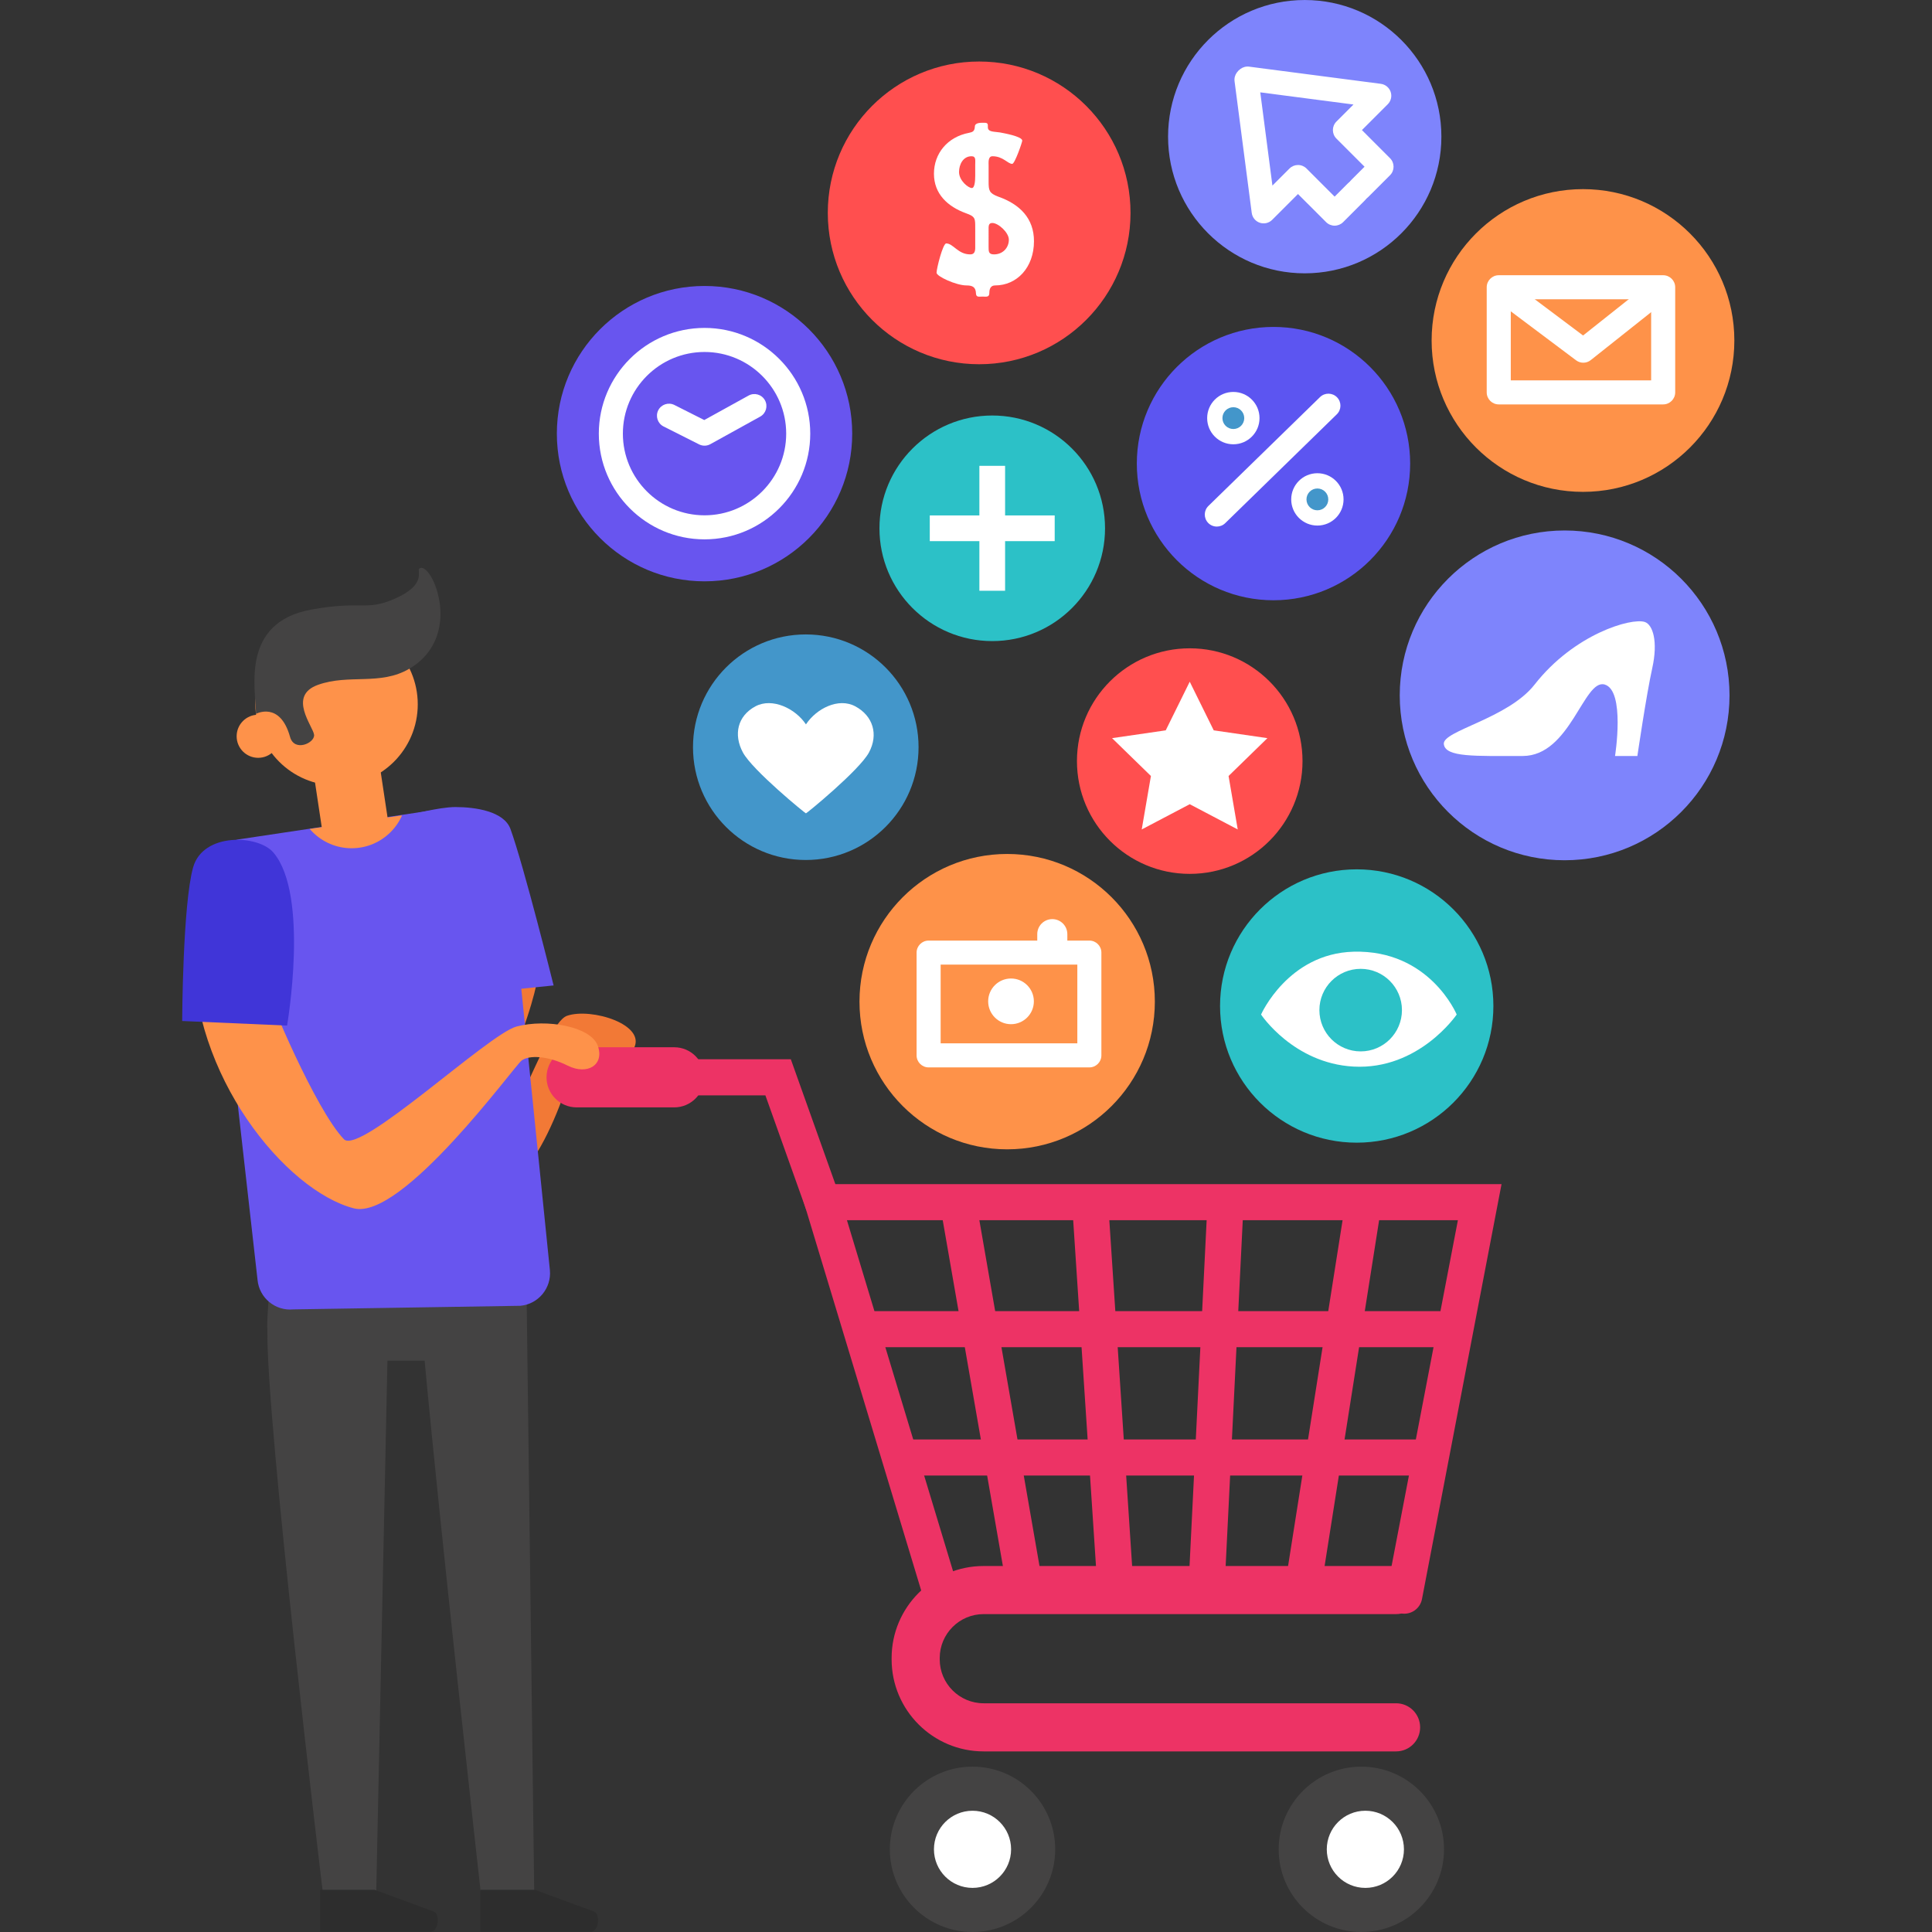 <?xml version="1.0" encoding="utf-8"?>
<!-- Generator: Adobe Illustrator 16.0.0, SVG Export Plug-In . SVG Version: 6.00 Build 0)  -->
<!DOCTYPE svg PUBLIC "-//W3C//DTD SVG 1.1//EN" "http://www.w3.org/Graphics/SVG/1.1/DTD/svg11.dtd">
<svg version="1.1" id="Layer_1" xmlns="http://www.w3.org/2000/svg" xmlns:xlink="http://www.w3.org/1999/xlink" x="0px" y="0px"
	 width="200px" height="200px" viewBox="0 0 200 200" enable-background="new 0 0 200 200" xml:space="preserve">
<rect x="0" y="0" width="200" height="200" fill="#333333" stroke="none"/>
<g>
	<g>
		<path fill="#444343" d="M28.193,130.195l26.314,3.322l0.792,62.196h-5.554c0,0-4.203-37.586-5.787-54.857h-3.851l-1.157,54.857
			h-5.552c0,0-5.892-48.717-5.717-58.109C27.534,136.901,28.193,130.195,28.193,130.195z"/>
	</g>
	<g>
		<g>
			<path fill="#F27936" d="M49.01,100.976l6.744-0.208c0,0-0.415,3.009-2.387,7.781c-1.229,2.975-8.195,7.988-4.564,10.167
				c3.632,2.178,7.338-12.683,9.907-13.565c2.491-0.855,8.248,0.908,6.897,3.398c-1.347,2.489-4.979-0.312-5.808,0.831
				c-0.829,1.141-3.632,14.835-11.413,15.353c-7.781,0.52-10.892-3.424-9.336-7.262C40.605,113.633,49.01,100.976,49.01,100.976z"/>
		</g>
	</g>
	<g>
		<g>
			<circle fill="#FF4F4F" cx="123.161" cy="78.788" r="11.675"/>
		</g>
		<g>
			<polygon fill="#FFFFFF" points="123.161,70.571 125.645,75.605 131.201,76.413 127.181,80.331 128.13,85.864 123.161,83.251 
				118.191,85.864 119.143,80.331 115.121,76.413 120.676,75.605 			"/>
		</g>
	</g>
	<g>
		<g>
			<g>
				<circle fill="#4396CA" cx="83.414" cy="77.351" r="11.675"/>
			</g>
		</g>
		<g>
			<path fill="#FFFFFF" d="M88.541,73.121c-1.748-0.94-4.04,0.24-5.11,1.868c-1.07-1.628-3.481-2.808-5.231-1.868
				c-1.853,0.994-2.289,2.922-1.295,4.773c0.994,1.85,6.516,6.358,6.526,6.304c0.011,0.054,5.531-4.454,6.525-6.304
				C90.95,76.043,90.392,74.115,88.541,73.121z"/>
		</g>
	</g>
	<g>
		<g>
			<g>
				<circle fill="#2CC1C7" cx="102.717" cy="54.689" r="11.676"/>
			</g>
		</g>
		<g>
			<g>
				<rect x="101.385" y="48.223" fill="#FFFFFF" width="2.662" height="12.932"/>
			</g>
			<g>
				<rect x="96.25" y="53.357" fill="#FFFFFF" width="12.932" height="2.662"/>
			</g>
		</g>
	</g>
	<g>
		<g>
			<g>
				<circle fill="#FE9249" cx="104.261" cy="103.69" r="15.288"/>
			</g>
		</g>
		<g>
			<path fill="#FFFFFF" d="M112.771,110.497H96.131c-0.688,0-1.246-0.557-1.246-1.244V98.614c0-0.687,0.559-1.245,1.246-1.245
				h16.641c0.687,0,1.243,0.558,1.243,1.245v10.639C114.015,109.94,113.458,110.497,112.771,110.497z M97.376,108.007h14.149v-8.149
				H97.376V108.007z"/>
		</g>
		<g>
			<circle fill="#FFFFFF" cx="104.66" cy="103.659" r="2.365"/>
		</g>
		<g>
			<path fill="#FFFFFF" d="M108.935,99.532c-0.861,0-1.558-0.696-1.558-1.556v-1.274c0-0.859,0.696-1.555,1.558-1.555
				c0.858,0,1.555,0.696,1.555,1.555v1.274C110.489,98.835,109.793,99.532,108.935,99.532z"/>
		</g>
	</g>
	<g>
		<g>
			<g>
				<circle fill="#5C55F1" cx="131.831" cy="47.991" r="14.148"/>
			</g>
		</g>
		<g>
			<path fill="#FFFFFF" d="M125.964,54.511c-0.323,0-0.648-0.126-0.891-0.375c-0.48-0.493-0.472-1.281,0.021-1.761l11.554-11.268
				c0.491-0.48,1.28-0.469,1.761,0.022c0.479,0.492,0.47,1.28-0.023,1.76l-11.552,11.268
				C126.591,54.394,126.276,54.511,125.964,54.511z"/>
		</g>
		<g>
			<circle fill="#FFFFFF" cx="127.675" cy="43.283" r="2.71"/>
		</g>
		<g>
			<circle fill="#FFFFFF" cx="136.375" cy="51.697" r="2.709"/>
		</g>
		<g>
			<circle fill="#4396CA" cx="136.375" cy="51.697" r="1.129"/>
		</g>
		<g>
			<circle fill="#4396CA" cx="127.675" cy="43.283" r="1.129"/>
		</g>
	</g>
	<g>
		<g>
			<g>
				<g>
					<circle fill="#2CC1C7" cx="140.447" cy="104.141" r="14.148"/>
				</g>
			</g>
		</g>
		<g>
			<g>
				<path fill="#FFFFFF" d="M150.797,105.024c0,0-3.901,5.76-10.684,5.388c-6.227-0.341-9.569-5.388-9.569-5.388
					s2.788-6.317,9.569-6.504C148.01,98.304,150.797,105.024,150.797,105.024z"/>
			</g>
			<g>
				<circle fill="#2CC1C7" cx="140.856" cy="104.567" r="4.273"/>
			</g>
		</g>
	</g>
	<g>
		<g>
			<g>
				<circle fill="#FF4F4F" cx="101.362" cy="22.037" r="15.669"/>
			</g>
		</g>
		<g>
			<path fill="#FFFFFF" d="M100.954,23.621c0-0.981,0.037-1.193-0.943-1.54c-1.905-0.692-3.329-2.001-3.329-4.098
				c0-2.079,1.387-3.811,3.638-4.234c0.365-0.077,0.576-0.154,0.596-0.654c0.019-0.424,0.654-0.385,1-0.385
				c0.385,0,0.347,0.173,0.347,0.462c0,0.52,0.674,0.442,1.252,0.539c0.306,0.058,2.309,0.404,2.309,0.847
				c0,0.154-0.77,2.406-1.039,2.406c-0.463,0-0.943-0.789-2.04-0.789c-0.481,0-0.404,0.653-0.404,0.962v1.674
				c0,0.904,0.058,1.193,0.98,1.539c2.253,0.789,3.716,2.251,3.716,4.619c0,2.732-1.771,4.579-4.023,4.579
				c-0.423,0-0.597,0.309-0.597,0.77c0,0.481-0.307,0.385-0.711,0.385c-0.367,0-0.654,0.097-0.674-0.327
				c-0.02-0.634-0.328-0.828-0.98-0.828c-1.078,0-3.099-0.942-3.099-1.308c0-0.442,0.652-3.04,1-3.04
				c0.73,0,1.213,1.134,2.482,1.134c0.577,0,0.521-0.539,0.521-0.923V23.621z M100.954,17.117c0-0.558,0.096-0.942-0.386-0.942
				c-0.865,0-1.289,0.847-1.289,1.635c0,0.886,0.962,1.655,1.327,1.655c0.289,0,0.348-0.712,0.348-1.271V17.117z M102.339,25.584
				c0,0.442,0,0.75,0.558,0.75c0.923,0,1.539-0.692,1.539-1.52c0-0.75-1.096-1.732-1.712-1.732c-0.424,0-0.385,0.366-0.385,0.751
				V25.584z"/>
		</g>
	</g>
	<g>
		<g>
			<g>
				<circle fill="#7E84FC" cx="161.97" cy="71.984" r="17.069"/>
			</g>
		</g>
		<g>
			<path fill="#FFFFFF" d="M170.271,64.388c0.826,0.275,1.386,2.003,0.77,4.777c-0.615,2.775-1.54,9.094-1.54,9.094h-2.313
				c0,0,1.079-6.782-1.077-7.398c-2.159-0.617-3.545,7.398-8.478,7.398s-8.015,0.153-8.169-1.234
				c-0.154-1.387,6.629-2.62,9.402-6.164C162.963,65.625,168.883,63.925,170.271,64.388z"/>
		</g>
	</g>
	<g>
		<g>
			<g>
				<circle fill="#FE9249" cx="163.87" cy="35.248" r="15.669"/>
			</g>
		</g>
		<g>
			<g>
				<path fill="#FFFFFF" d="M172.17,41.864h-17.021c-0.687,0-1.245-0.558-1.245-1.245V29.737c0-0.687,0.559-1.245,1.245-1.245
					h17.021c0.688,0,1.246,0.558,1.246,1.245v10.882C173.416,41.306,172.858,41.864,172.17,41.864z M156.396,39.374h14.53v-8.392
					h-14.53V39.374z"/>
			</g>
			<g>
				<path fill="#FFFFFF" d="M163.902,37.548c-0.264,0-0.525-0.083-0.747-0.249l-8.753-6.566l1.494-1.992l7.983,5.989l7.517-5.968
					l1.549,1.95l-8.27,6.566C164.45,37.458,164.177,37.548,163.902,37.548z"/>
			</g>
		</g>
	</g>
	<g>
		<g>
			<g>
				<g>
					<circle fill="#6855EF" cx="72.933" cy="44.891" r="15.288"/>
				</g>
			</g>
		</g>
		<g>
			<path fill="#FFFFFF" d="M72.933,55.834c-6.034,0-10.944-4.909-10.944-10.944c0-6.034,4.91-10.944,10.944-10.944
				s10.944,4.91,10.944,10.944C83.877,50.925,78.967,55.834,72.933,55.834z M72.933,36.437c-4.661,0-8.453,3.792-8.453,8.454
				s3.792,8.454,8.453,8.454c4.66,0,8.453-3.793,8.453-8.454S77.593,36.437,72.933,36.437z"/>
		</g>
		<g>
			<path fill="#FFFFFF" d="M72.933,46.136c-0.193,0-0.385-0.044-0.562-0.133l-3.68-1.856c-0.613-0.31-0.859-1.058-0.551-1.672
				c0.311-0.614,1.057-0.861,1.674-0.552l3.091,1.559l4.589-2.535c0.602-0.332,1.359-0.114,1.691,0.487
				c0.332,0.602,0.113,1.359-0.488,1.692l-5.162,2.854C73.348,46.084,73.141,46.136,72.933,46.136z"/>
		</g>
	</g>
	<g>
		<g>
			<g>
				<circle fill="#7E84FC" cx="135.065" cy="14.148" r="14.147"/>
			</g>
		</g>
		<g>
			<g>
				<path fill="#FFFFFF" d="M138.159,23.361c-0.331,0-0.647-0.132-0.88-0.365l-2.912-2.911l-2.674,2.674
					c-0.335,0.336-0.833,0.451-1.281,0.298c-0.449-0.152-0.771-0.547-0.833-1.017l-1.777-13.625
					c-0.088-0.682,0.391-1.306,1.073-1.396c0.677-0.09,1.307,0.391,1.396,1.074l1.45,11.118l1.767-1.767
					c0.233-0.233,0.551-0.364,0.88-0.364l0,0c0.331,0,0.646,0.131,0.881,0.364l2.911,2.911l1.37-1.371
					c0.486-0.486,1.273-0.486,1.76,0c0.486,0.485,0.486,1.274,0,1.76l-2.25,2.251C138.806,23.229,138.488,23.361,138.159,23.361z"/>
			</g>
			<g>
				<path fill="#FFFFFF" d="M140.766,20.754c-0.318,0-0.638-0.122-0.881-0.365c-0.486-0.486-0.486-1.274,0-1.76l1.372-1.371
					l-2.912-2.912c-0.486-0.486-0.486-1.274,0-1.76l1.767-1.767l-11.118-1.45c-0.683-0.089-1.161-0.713-1.073-1.396
					c0.09-0.683,0.719-1.162,1.396-1.073l13.625,1.777c0.47,0.062,0.865,0.385,1.019,0.834c0.152,0.449,0.035,0.945-0.3,1.281
					l-2.674,2.674l2.91,2.912c0.486,0.485,0.486,1.274,0,1.76l-2.25,2.25C141.401,20.633,141.084,20.754,140.766,20.754z"/>
			</g>
		</g>
	</g>
	<g>
		<path fill="#6855EF" d="M53.869,135.176l-23.512,0.371c-1.865,0.18-3.52-1.188-3.697-3.054l-4.733-41.945
			c-0.177-1.865,1.19-3.52,3.054-3.697l21.332-3.201c3.631-0.104,6.074,3.076,6.252,4.941l4.359,42.887
			C57.103,133.344,55.734,135,53.869,135.176z"/>
	</g>
	<g>
		<path fill="#6855EF" d="M42.369,84.376l1.174,19.032l13.766-1.395c0,0-3.057-12.308-4.461-16.184
			c-0.668-1.848-3.63-2.283-5.706-2.283C45.432,83.547,42.369,84.376,42.369,84.376z"/>
	</g>
	<g>
		
			<rect x="32.686" y="75.687" transform="matrix(0.989 -0.149 0.149 0.989 -11.703 6.306)" fill="#FE924A" width="6.884" height="10.744"/>
	</g>
	<g>
		<circle fill="#FE924A" cx="34.842" cy="72.91" r="8.404"/>
	</g>
	<g>
		<circle fill="#FE924A" cx="26.728" cy="76.218" r="2.231"/>
	</g>
	<g>
		<g>
			<path fill="#ED3365" d="M144.523,181.304h-42.699c-5.252,0-9.524-4.272-9.524-9.524v-0.144c0-5.251,4.272-9.523,9.524-9.523
				h42.699c1.375,0,2.488,1.113,2.488,2.491c0,1.374-1.113,2.488-2.488,2.488h-42.699c-2.505,0-4.544,2.039-4.544,4.545v0.144
				c0,2.503,2.039,4.542,4.544,4.542h42.699c1.375,0,2.488,1.117,2.488,2.491C147.012,180.187,145.898,181.304,144.523,181.304z"/>
		</g>
		<g>
			<path fill="#ED3365" d="M97.474,167.049c-0.801,0-1.544-0.521-1.787-1.326L82.644,122.58h72.795l-8.236,42.955
				c-0.194,1.012-1.169,1.677-2.186,1.482c-1.013-0.195-1.677-1.174-1.483-2.186l7.387-38.516H87.675l11.588,38.328
				c0.298,0.985-0.261,2.03-1.249,2.326C97.834,167.022,97.651,167.049,97.474,167.049z"/>
		</g>
		<g>
			<path fill="#ED3365" d="M85.158,126.315c-0.767,0-1.485-0.476-1.758-1.239l-4.167-11.685h-9.419
				c-1.033,0-1.868-0.835-1.868-1.867c0-1.033,0.835-1.869,1.868-1.869h12.052l5.052,14.166c0.347,0.97-0.161,2.039-1.131,2.385
				C85.579,126.281,85.367,126.315,85.158,126.315z"/>
		</g>
		<g>
			<path fill="#ED3365" d="M69.797,114.636H59.691c-1.72,0-3.113-1.394-3.113-3.112c0-1.72,1.394-3.112,3.113-3.112h10.105
				c1.718,0,3.11,1.392,3.11,3.112C72.907,113.242,71.515,114.636,69.797,114.636z"/>
		</g>
		<g>
			<circle fill="#444343" cx="100.675" cy="191.441" r="8.559"/>
		</g>
		<g>
			<circle fill="#444343" cx="140.927" cy="191.441" r="8.558"/>
		</g>
		<g>
			<circle fill="#FFFFFF" cx="100.675" cy="191.441" r="3.993"/>
		</g>
		<g>
			<circle fill="#FFFFFF" cx="141.342" cy="191.441" r="3.994"/>
		</g>
		<g>
			<path fill="#ED3365" d="M106.067,166.025c-0.892,0-1.68-0.641-1.838-1.551l-6.641-38.176c-0.175-1.017,0.505-1.984,1.521-2.16
				c1.014-0.177,1.982,0.504,2.16,1.521l6.64,38.177c0.177,1.015-0.503,1.982-1.52,2.159
				C106.28,166.014,106.172,166.025,106.067,166.025z"/>
		</g>
		<g>
			<path fill="#ED3365" d="M115.404,165.193c-0.975,0-1.797-0.757-1.861-1.746l-2.489-37.761c-0.068-1.03,0.711-1.919,1.739-1.987
				c1.038-0.081,1.92,0.711,1.986,1.741l2.49,37.761c0.068,1.03-0.711,1.919-1.74,1.988
				C115.488,165.193,115.446,165.193,115.404,165.193z"/>
		</g>
		<g>
			<path fill="#ED3365" d="M134.912,166.022c-0.097,0-0.194-0.006-0.293-0.021c-1.018-0.162-1.714-1.117-1.554-2.134l6.018-38.179
				c0.16-1.02,1.115-1.712,2.135-1.554c1.02,0.16,1.716,1.117,1.556,2.134l-6.019,38.179
				C136.609,165.367,135.815,166.022,134.912,166.022z"/>
		</g>
		<g>
			<path fill="#ED3365" d="M124.953,165.193c-0.033,0-0.063,0-0.094-0.003c-1.03-0.051-1.825-0.925-1.774-1.955l1.868-37.765
				c0.051-1.031,0.938-1.836,1.958-1.772c1.028,0.051,1.823,0.927,1.772,1.958l-1.868,37.762
				C126.766,164.418,125.941,165.193,124.953,165.193z"/>
		</g>
		<g>
			<path fill="#ED3365" d="M149.02,139.463H89.263c-1.031,0-1.868-0.835-1.868-1.865c0-1.033,0.837-1.869,1.868-1.869h59.757
				c1.031,0,1.867,0.835,1.867,1.869C150.887,138.628,150.051,139.463,149.02,139.463z"/>
		</g>
		<g>
			<path fill="#ED3365" d="M146.943,152.745H94.242c-1.03,0-1.867-0.835-1.867-1.868c0-1.03,0.837-1.865,1.867-1.865h52.701
				c1.033,0,1.868,0.835,1.868,1.865C148.812,151.909,147.977,152.745,146.943,152.745z"/>
		</g>
	</g>
	<g>
		<path fill="#FE924A" d="M20.018,98.261c0,0,7.621,3.233,7.621,3.961c0,0.726,5.048,12.699,7.964,15.71
			c1.635,1.69,14.946-10.886,17.868-11.666c3.113-0.83,7.676,0,8.404,1.971c0.726,1.972-1.039,3.112-3.113,2.075
			c-2.076-1.037-4.018-1.104-4.773-0.518c-0.784,0.609-12.367,16.584-17.364,15.291C29.564,123.258,19.762,111.29,20.018,98.261z"/>
	</g>
	<g>
		<defs>
			<path id="SVGID_53_" d="M48.69,117.752l-18.116,1.725c-1.863,0.178-3.52-1.19-3.697-3.055l-4.95-25.874
				c-0.177-1.865,1.19-3.52,3.054-3.697l23.029-3.388c1.865-0.178,4.377,3.263,4.555,5.128l-0.818,25.463
				C51.923,115.92,50.555,117.576,48.69,117.752z"/>
		</defs>
		<clipPath id="SVGID_2_">
			<use xlink:href="#SVGID_53_"  overflow="visible"/>
		</clipPath>
		<g clip-path="url(#SVGID_2_)">
			<circle fill="#FE924A" cx="36.401" cy="82.104" r="5.706"/>
		</g>
	</g>
	<g>
		<path fill="#4035D8" d="M28.304,88.256c3.751,4.41,1.413,17.911,1.413,17.911l-10.859-0.473c0,0,0.052-12.067,1.133-15.903
			C21.011,86.161,26.727,86.4,28.304,88.256z"/>
	</g>
	<g>
		<path fill="#444343" d="M26.498,73.898c0-2.489-1.661-9.44,5.705-10.789c5.322-0.975,5.66,0.197,8.688-1.141
			c3.346-1.479,2.22-2.875,2.517-3.113c0.518-0.415,1.658,0.96,2.074,3.346c0.393,2.258-0.104,5.266-3.113,7.029
			c-3.008,1.764-6.225,0.519-9.439,1.66c-3.216,1.141-0.486,4.334-0.415,5.187c0.071,0.854-2.051,1.788-2.489,0.208
			C28.986,72.55,26.498,73.898,26.498,73.898z"/>
	</g>
	<g>
		<path fill="#2D2D2D" d="M55.376,195.632h-5.645v4.329h11.45c0.756,0,1.016-1.697,0.354-2.063L55.376,195.632z"/>
	</g>
	<g>
		<path fill="#2D2D2D" d="M38.785,195.632h-5.646v4.329h11.452c0.754,0,1.015-1.697,0.353-2.063L38.785,195.632z"/>
	</g>
</g>
</svg>
